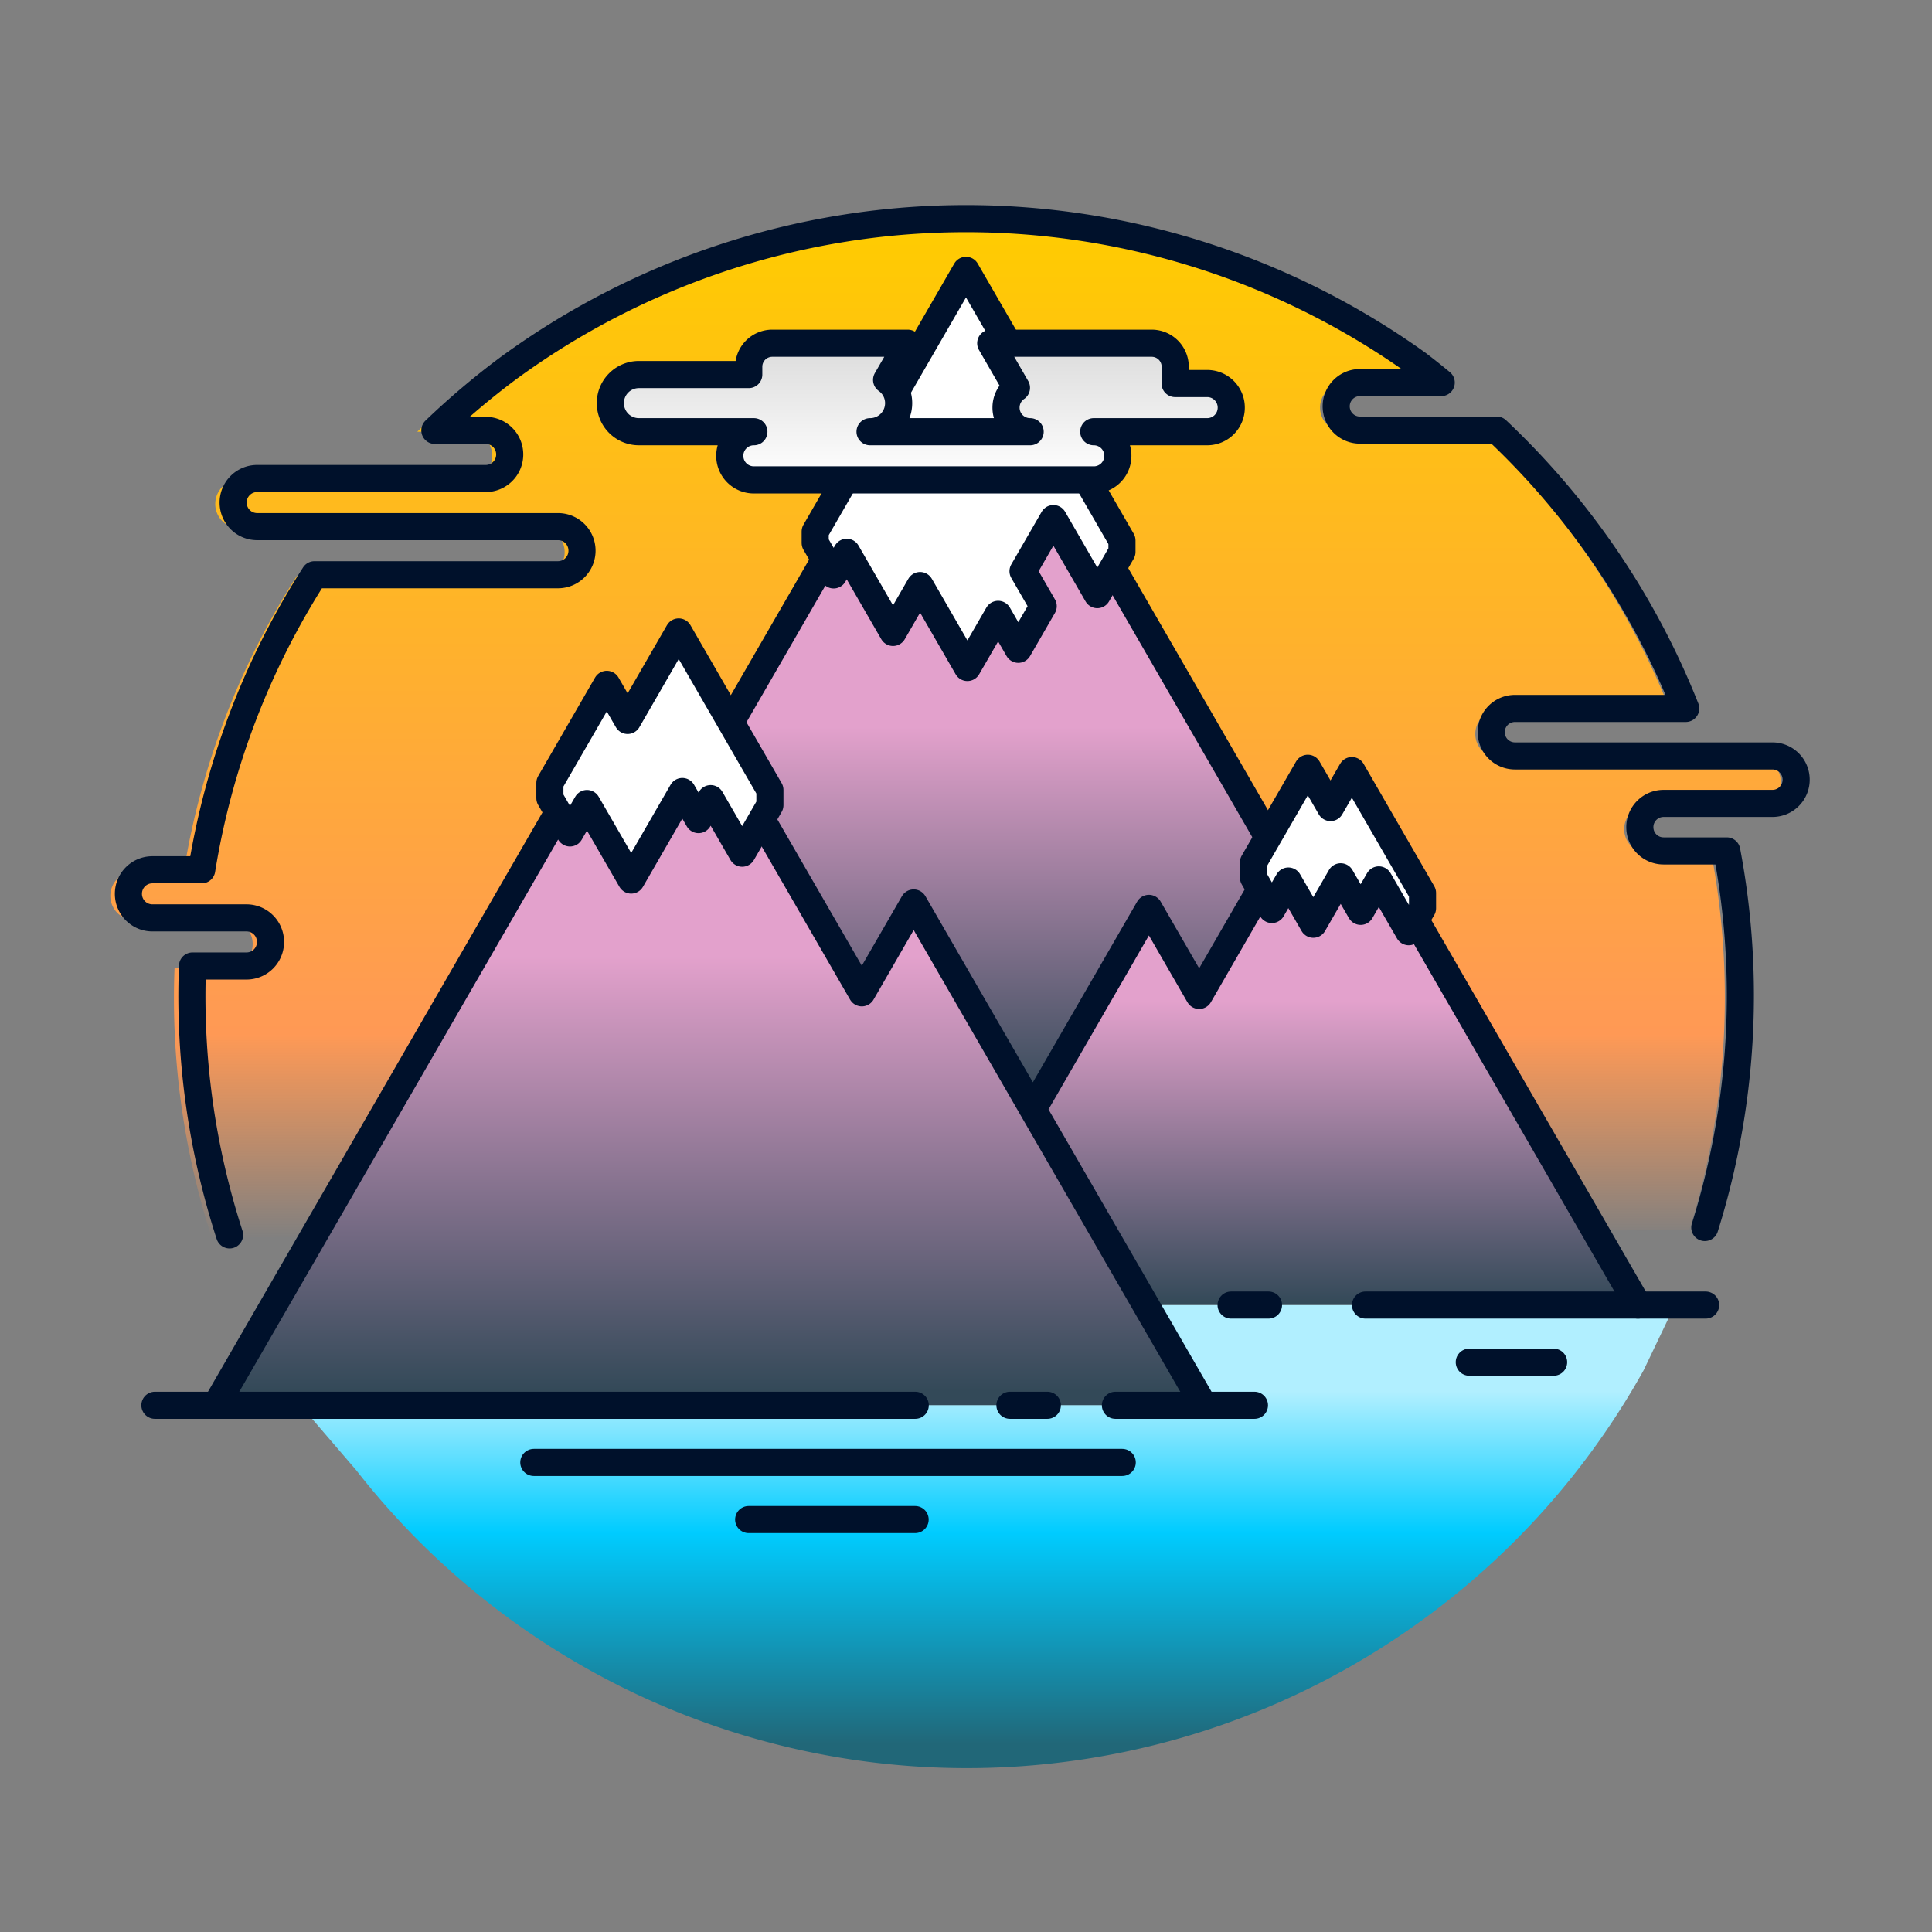 <svg xmlns="http://www.w3.org/2000/svg" xmlns:xlink="http://www.w3.org/1999/xlink" width="356.487" height="356.487" viewBox="0 0 94.321 94.321"><rect x="0" y="0" width="94.321" height="94.321" fill="#808080" stroke="none"/><defs><linearGradient xlink:href="#x" id="k" gradientUnits="userSpaceOnUse" gradientTransform="translate(-441.137 159.525) scale(.325)" x1="-16.626" y1="95.666" x2="-16.626" y2="105.581"/><linearGradient id="F"><stop offset="0" stop-color="#fff"/><stop offset=".7" stop-color="#fff"/><stop offset="1" stop-color="#dcdcdc"/></linearGradient><linearGradient id="C"><stop offset="0" stop-color="#e3a1cc"/><stop offset="1" stop-color="#334958"/></linearGradient><linearGradient id="A"><stop offset="0" stop-color="#e3a1cc"/><stop offset="1" stop-color="#334958"/></linearGradient><linearGradient id="D"><stop offset="0" stop-color="#fff"/><stop offset="1" stop-color="#d0d0d0"/></linearGradient><linearGradient id="B"><stop offset="0" stop-color="#e3a1cc"/><stop offset=".8" stop-color="#334958"/><stop offset="1" stop-color="#334958" stop-opacity=".087"/></linearGradient><linearGradient id="z"><stop offset="0" stop-color="#e3a1cc"/><stop offset="1" stop-color="#334958"/></linearGradient><linearGradient id="y"><stop offset="0" stop-color="#fc0"/><stop offset=".8" stop-color="#f95"/><stop offset="1" stop-color="#f95" stop-opacity=".011"/></linearGradient><linearGradient xlink:href="#A" id="J" gradientUnits="userSpaceOnUse" x1="-283.494" y1="29.975" x2="-283.494" y2="52.009"/><linearGradient xlink:href="#C" id="I" gradientUnits="userSpaceOnUse" x1="-250.667" y1="32.238" x2="-250.667" y2="47.62"/><linearGradient id="x"><stop offset="0"/><stop offset="1" stop-opacity="0"/></linearGradient><linearGradient xlink:href="#x" id="b" gradientUnits="userSpaceOnUse" gradientTransform="translate(-359.45 156.241) scale(.245)" x1="-16.626" y1="95.666" x2="-16.626" y2="105.581"/><linearGradient xlink:href="#x" id="c" gradientUnits="userSpaceOnUse" gradientTransform="translate(-441.137 159.525) scale(.325)" x1="-16.626" y1="95.666" x2="-16.626" y2="105.581"/><linearGradient xlink:href="#x" id="d" gradientUnits="userSpaceOnUse" gradientTransform="translate(-463.304 144.94) scale(.356)" x1="-16.626" y1="95.666" x2="-16.626" y2="105.581"/><linearGradient xlink:href="#x" id="e" gradientUnits="userSpaceOnUse" gradientTransform="matrix(.263 0 0 .263 -364.219 158.224)" x1="-16.626" y1="95.666" x2="-16.626" y2="105.581"/><linearGradient xlink:href="#x" id="f" gradientUnits="userSpaceOnUse" gradientTransform="matrix(.167 0 0 .167 -279.335 168.311)" x1="-16.626" y1="95.666" x2="-16.626" y2="105.581"/><linearGradient xlink:href="#x" id="g" gradientUnits="userSpaceOnUse" gradientTransform="translate(-282.018 172.587) scale(.177)" x1="-16.626" y1="95.666" x2="-16.626" y2="105.581"/><linearGradient xlink:href="#x" id="h" gradientUnits="userSpaceOnUse" gradientTransform="translate(-423.644 159.525) scale(.325)" x1="-16.626" y1="95.666" x2="-16.626" y2="105.581"/><linearGradient xlink:href="#x" id="j" gradientUnits="userSpaceOnUse" gradientTransform="translate(-359.45 156.241) scale(.245)" x1="-16.626" y1="95.666" x2="-16.626" y2="105.581"/><linearGradient id="E"><stop offset="0" stop-color="#b1efff"/><stop offset=".4" stop-color="#0cf"/><stop offset="1" stop-color="#216778"/></linearGradient><linearGradient xlink:href="#x" id="l" gradientUnits="userSpaceOnUse" gradientTransform="translate(-463.304 144.94) scale(.356)" x1="-16.626" y1="95.666" x2="-16.626" y2="105.581"/><linearGradient xlink:href="#x" id="m" gradientUnits="userSpaceOnUse" gradientTransform="matrix(.263 0 0 .263 -364.219 158.224)" x1="-16.626" y1="95.666" x2="-16.626" y2="105.581"/><linearGradient xlink:href="#x" id="n" gradientUnits="userSpaceOnUse" gradientTransform="matrix(.167 0 0 .167 -279.335 168.311)" x1="-16.626" y1="95.666" x2="-16.626" y2="105.581"/><linearGradient xlink:href="#x" id="o" gradientUnits="userSpaceOnUse" gradientTransform="translate(-282.018 172.587) scale(.177)" x1="-16.626" y1="95.666" x2="-16.626" y2="105.581"/><linearGradient xlink:href="#x" id="p" gradientUnits="userSpaceOnUse" gradientTransform="translate(-423.644 159.525) scale(.325)" x1="-16.626" y1="95.666" x2="-16.626" y2="105.581"/><linearGradient xlink:href="#x" id="q" gradientUnits="userSpaceOnUse" gradientTransform="translate(-359.45 156.241) scale(.245)" x1="-16.626" y1="95.666" x2="-16.626" y2="105.581"/><linearGradient xlink:href="#x" id="r" gradientUnits="userSpaceOnUse" gradientTransform="translate(-441.137 159.525) scale(.325)" x1="-16.626" y1="95.666" x2="-16.626" y2="105.581"/><linearGradient xlink:href="#x" id="s" gradientUnits="userSpaceOnUse" gradientTransform="translate(-463.304 144.94) scale(.356)" x1="-16.626" y1="95.666" x2="-16.626" y2="105.581"/><linearGradient xlink:href="#x" id="t" gradientUnits="userSpaceOnUse" gradientTransform="matrix(.263 0 0 .263 -364.219 158.224)" x1="-16.626" y1="95.666" x2="-16.626" y2="105.581"/><linearGradient xlink:href="#x" id="u" gradientUnits="userSpaceOnUse" gradientTransform="matrix(.167 0 0 .167 -279.335 168.311)" x1="-16.626" y1="95.666" x2="-16.626" y2="105.581"/><linearGradient xlink:href="#x" id="v" gradientUnits="userSpaceOnUse" gradientTransform="translate(-282.018 172.587) scale(.177)" x1="-16.626" y1="95.666" x2="-16.626" y2="105.581"/><linearGradient xlink:href="#x" id="w" gradientUnits="userSpaceOnUse" gradientTransform="translate(-423.644 159.525) scale(.325)" x1="-16.626" y1="95.666" x2="-16.626" y2="105.581"/><linearGradient xlink:href="#z" id="K" x1="-271.084" y1="18.342" x2="-271.084" y2="37.514" gradientUnits="userSpaceOnUse"/><linearGradient xlink:href="#E" id="G" gradientUnits="userSpaceOnUse" x1="-261.188" y1="52.009" x2="-261.188" y2="69.859"/><linearGradient xlink:href="#y" id="H" gradientUnits="userSpaceOnUse" x1="-1968.684" y1="114.812" x2="-1968.684" y2="302.111"/><linearGradient xlink:href="#D" id="L" gradientUnits="userSpaceOnUse" x1="-1943.06" y1="162.547" x2="-1943.06" y2="129.539"/><clipPath clipPathUnits="userSpaceOnUse" id="a"><path style="marker:none" opacity=".5" fill="url(#linearGradient2888)" stroke-width="2" stroke-linecap="round" stroke-linejoin="round" d="M-117.42 170.267h17.493v17.493h-17.493z"/></clipPath><pattern patternUnits="userSpaceOnUse" width="66.114" height="66.114" patternTransform="matrix(.265 0 0 .265 -57.732 177.636)" id="i"><g transform="matrix(3.78 0 0 3.78 -539.5 -624.149)" clip-path="url(#a)" fill="none" stroke-linecap="round"><path style="marker:none" stroke-width="2" stroke-linejoin="round" d="M-117.42 170.267h17.493v17.493h-17.493z"/><path d="M-365.447 182.175l1.801-3.12 1.785 3.091" stroke="url(#b)" stroke-width=".49"/><path d="M-449.092 193.922l2.39-4.138 2.366 4.1" stroke="url(#c)" stroke-width=".649"/><path d="M-472.019 182.621l2.617-4.532 2.593 4.49" stroke="url(#d)" stroke-width=".711"/><path d="M-370.66 186.073l1.935-3.35 1.916 3.32" stroke="url(#e)" stroke-width=".526"/><path d="M-283.432 186.026l1.23-2.13 1.22 2.11" stroke="url(#f)" stroke-width=".334"/><path d="M-286.35 191.314l1.301-2.252 1.29 2.232" stroke="url(#g)" stroke-width=".353"/><path d="M-431.599 193.922l2.39-4.138 2.366 4.1" stroke="url(#h)" stroke-width=".649"/></g></pattern></defs><path d="M-236.621 50.933a39.23 39.23 0 01-65.194 5.062l-2.835-3.3h45.79l-2.93-5.075h26.754z" style="marker:none" fill="url(#G)" transform="matrix(.964 0 0 .964 308.344 17.8)"/><path style="marker:none" d="M-1824.469 300.752a142.993 142.993 0 004.057-69.486h-11.656a4.374 4.374 0 01-4.383-4.383 4.374 4.374 0 014.383-4.383H-1811.996a4.372 4.372 0 004.383-4.38 4.374 4.374 0 00-4.383-4.384h-47.5a4.372 4.372 0 01-4.383-4.38 4.374 4.374 0 014.383-4.383h31.508a142.994 142.994 0 00-34.865-51.358h-25.247a4.374 4.374 0 01-4.382-4.383 4.374 4.374 0 014.382-4.382h14.996a142.969 142.969 0 00-4.314-3.436 142.993 142.993 0 00-167.902.84 142.984 142.984 0 00-13.475 11.416h9.373a4.427 4.427 0 014.438 4.437 4.429 4.429 0 01-4.438 4.44H-2091.578a4.427 4.427 0 00-4.438 4.437 4.429 4.429 0 004.438 4.44H-2036.086a4.427 4.427 0 014.438 4.437 4.429 4.429 0 01-4.438 4.44h-44.924a142.993 142.993 0 00-20.8 54.441h-9.094a4.427 4.427 0 00-4.438 4.438 4.429 4.429 0 004.438 4.44h17.347a4.427 4.427 0 014.438 4.437 4.429 4.429 0 01-4.438 4.44h-9.959a142.994 142.994 0 006.84 49.614" transform="matrix(.265 0 0 .265 565.953 -19.646)" fill="url(#H)"/><path d="M-267.51 37.712l5.875-10.178 2.545 4.407 3.097-5.364.586 1.015.833-1.444 1.264 2.188 1.387-2.402 1.01 1.75.92-1.592 1.516 2.624.348-.593 11.257 19.497h-24.918z" fill="url(#I)" transform="matrix(.964 0 0 .964 308.344 17.8)"/><path d="M-308.882 52.695l17.332-30.021.6 1.04.862-1.49 2.238 3.877 2.59-4.485.82 1.423.615-1.063 1.596 2.764 1.196-2.07 4.86 9.14 2.627-4.551 14.686 25.436z" fill="url(#J)" transform="matrix(.964 0 0 .964 308.344 17.8)"/><path d="M-278.048 9.87l-4.755 8.238 1.978 3.426v.776l-.416.72 5.069 8.78 2.626-4.551 6.035 10.453 5.876-10.178 2.545 4.407 3.097-5.364-.346-.599v-.775l.733-1.27-7.867-13.628-.775 1.342-2.223-3.851-1.538 2.663 1.023 1.771-1.262 2.185-1.022-1.77-1.555 2.692-2.396-4.15-1.37 2.375-2.345-4.06-.775.952z" fill="url(#K)" transform="matrix(.964 0 0 .964 308.344 17.8)"/><path d="M61.903 40.876l-7.586-13.14m-14.052-.418l-4.585 7.941M79.965 63.714L69.112 44.915m-7.583-1.49l-2.986 5.172-2.453-4.25-5.665 9.814M27.248 39.662L10.536 68.607m48.23 0l-14.16-24.524-2.532 4.387-4.887-8.465" style="marker:none" fill="none" stroke="#00112b" stroke-width="1.323" stroke-linecap="round" stroke-linejoin="round"/><path d="M47.16 13.198l-7.362 12.75v.561l.684 1.184.216.375.64-1.106 2.26 3.914 1.321-2.29 2.31 4.002 1.5-2.596.985 1.707 1.216-2.106-.986-1.708 1.483-2.568 2.143 3.713 1.204-2.084v-.561zM33.135 30.851l-2.494 4.322-1.017-1.763-2.778 4.81v.747l.98 1.698.83-1.437 2.159 3.738 2.496-4.324.792 1.372.592-1.025 1.539 2.665 1.353-2.343v-.748zM63.848 37.507L61.196 42.1v.747l.898 1.556.804-1.391 1.218 2.11 1.337-2.317.975 1.688.886-1.536 1.462 2.53.672-1.144v-.748l-3.45-5.975-1.042 1.806z" style="marker:none" fill="#fff" stroke="#00112b" stroke-width="1.323" stroke-linecap="round" stroke-linejoin="round"/><path d="M7.562 68.607h37.121M54.455 68.607h6.788M49.305 68.607h1.827M66.664 63.714H83.27M60.102 63.714h1.827" style="marker:none" fill="none" stroke="#00112b" stroke-width="1.323" stroke-linecap="round" stroke-linejoin="round"/><path transform="matrix(.265 0 0 .265 565.953 -19.646)" d="M-1993.387 137.368a4.335 4.335 0 00-4.344 4.344v1.427h-20.23a5.254 5.254 0 00-5.266 5.265 5.254 5.254 0 005.266 5.266h21.174a4.427 4.427 0 00-4.438 4.437 4.429 4.429 0 004.438 4.44h62.615a4.43 4.43 0 004.44-4.44 4.429 4.429 0 00-4.44-4.437h20.893a4.429 4.429 0 004.44-4.438 4.43 4.43 0 00-4.44-4.439h-5.903c0-.06.017-.117.017-.178v-2.903a4.333 4.333 0 00-4.341-4.344h-29.644l4.737 8.208a4.425 4.425 0 00-1.92 3.656 4.429 4.429 0 004.44 4.438h-29.49a5.254 5.254 0 005.265-5.266c0-1.774-.877-3.33-2.215-4.283l3.9-6.753z" style="marker:none" fill="url(#L)" stroke="#00112b" stroke-width="5" stroke-linecap="round" stroke-linejoin="round"/><path d="M83.23 59.928a37.834 37.834 0 001.072-18.385h-3.084c-.642 0-1.16-.517-1.16-1.16 0-.642.518-1.16 1.16-1.16h5.311c.643 0 1.16-.516 1.16-1.158 0-.643-.517-1.16-1.16-1.16H73.962c-.643 0-1.16-.517-1.16-1.159s.517-1.16 1.16-1.16h8.336a37.834 37.834 0 00-9.225-13.588h-6.68c-.642 0-1.16-.517-1.16-1.16 0-.642.518-1.16 1.16-1.16h3.968c-.374-.31-.755-.613-1.141-.908a37.834 37.834 0 00-44.424.222 37.831 37.831 0 00-3.566 3.02h2.48c.65 0 1.174.524 1.174 1.175 0 .65-.523 1.174-1.174 1.174H12.556c-.65 0-1.174.524-1.174 1.174 0 .65.524 1.175 1.174 1.175H27.24c.65 0 1.174.523 1.174 1.174 0 .65-.524 1.175-1.174 1.175H15.353a37.833 37.833 0 00-5.504 14.404H7.443c-.65 0-1.174.523-1.174 1.174 0 .65.524 1.175 1.174 1.175h4.59c.65 0 1.174.523 1.174 1.174 0 .65-.523 1.174-1.174 1.174H9.398a37.834 37.834 0 001.81 13.128" style="marker:none" fill="none" stroke="#00112b" stroke-width="1.323" stroke-linecap="round" stroke-linejoin="round"/><path d="M26.061 71.396h28.727M36.55 74.185h8.127M71.731 66.503h4.118" style="marker:none" fill="none" stroke="#00112b" stroke-width="1.323" stroke-linecap="round" stroke-linejoin="round"/></svg>